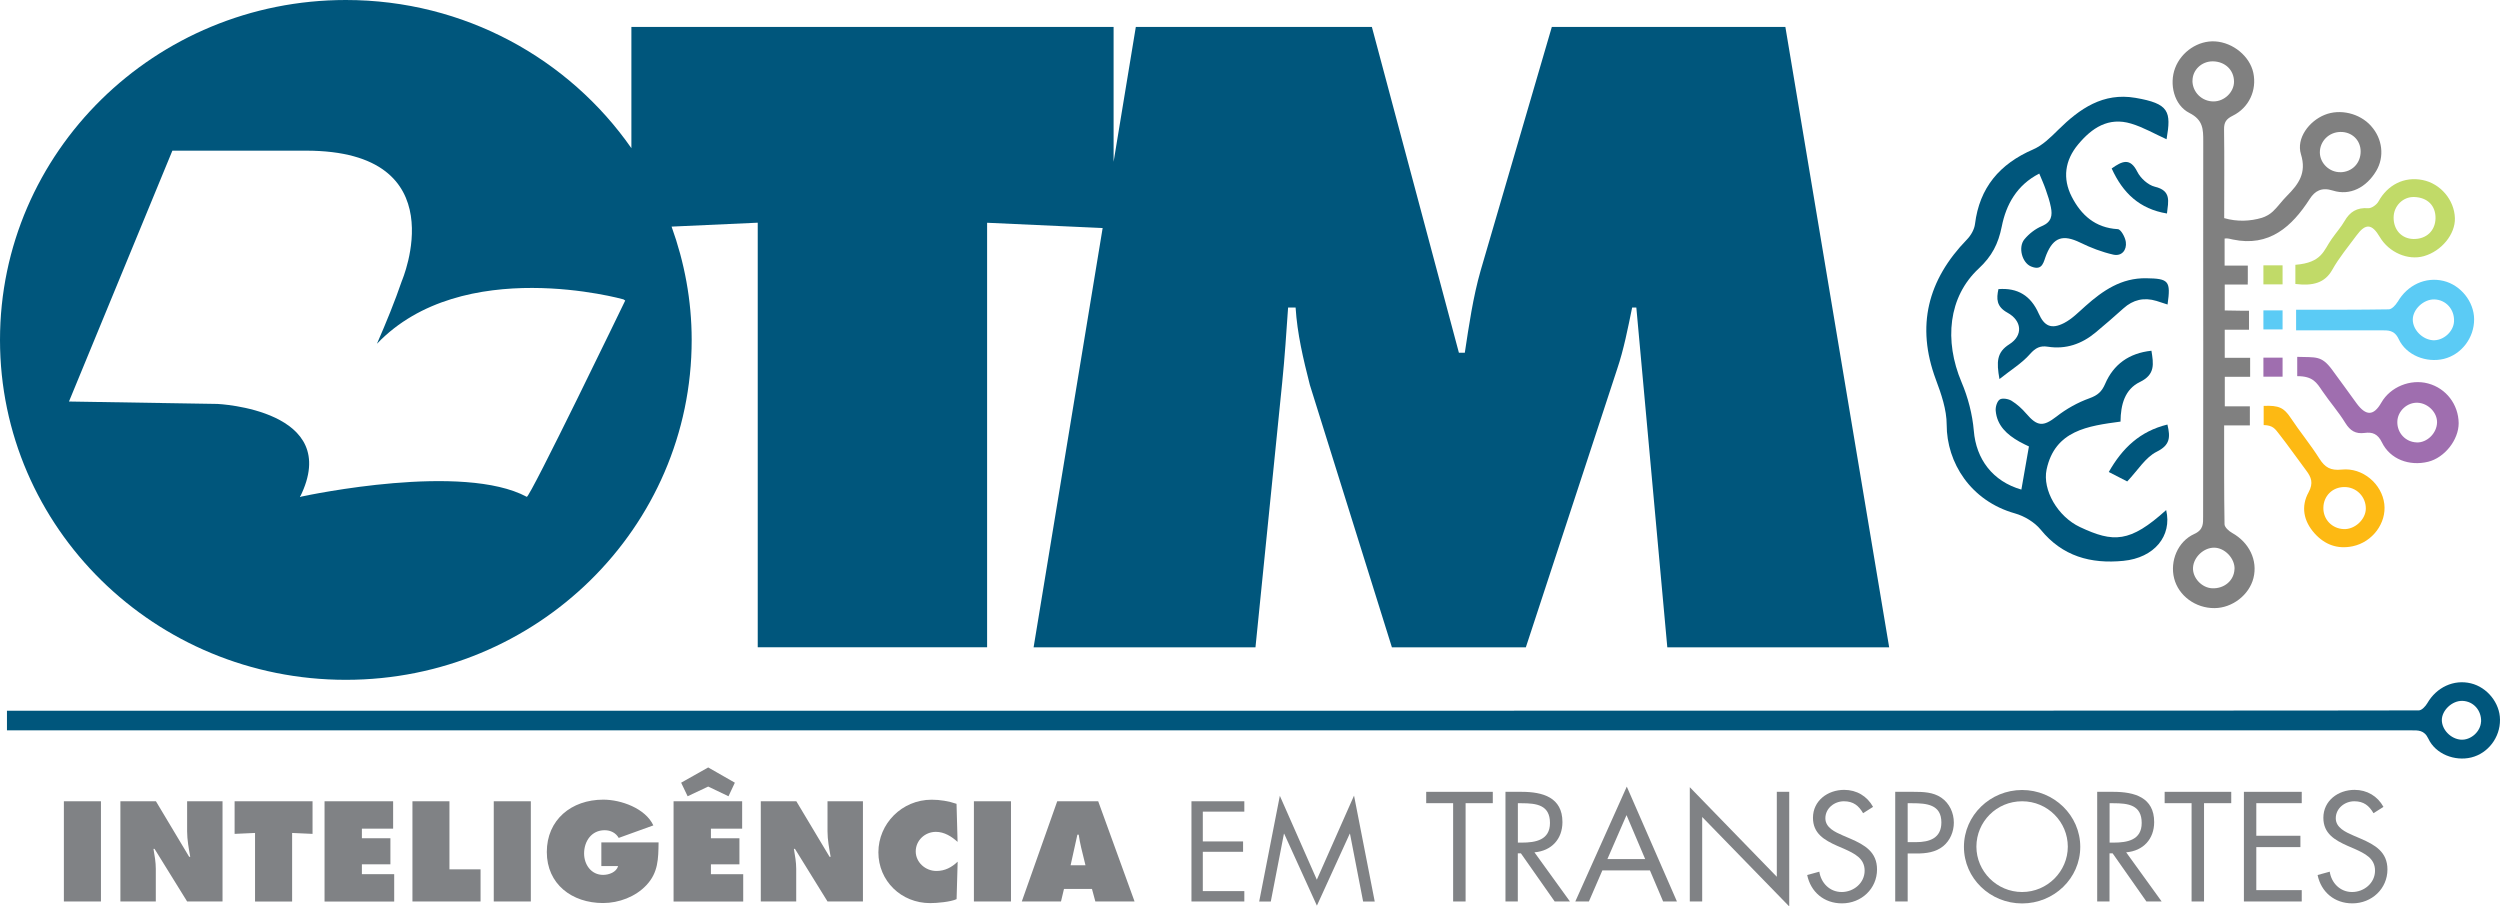 <svg width="171" height="62" viewBox="0 0 171 62" fill="none" xmlns="http://www.w3.org/2000/svg">
<path fill-rule="evenodd" clip-rule="evenodd" d="M166.027 48.101C165.905 48.31 165.651 48.587 165.451 48.591C163.473 48.623 2.477 48.614 0.476 48.614V49.956C2.287 49.956 163.11 49.956 164.92 49.956C165.392 49.956 165.814 49.92 166.1 50.527C166.594 51.583 167.906 52.083 169.031 51.811C170.183 51.53 171.013 50.442 171 49.224C170.991 48.087 170.129 47.013 169.013 46.741C167.838 46.455 166.658 47.008 166.027 48.101ZM169.702 49.367C169.67 50.045 168.999 50.642 168.323 50.593C167.638 50.544 167.021 49.911 167.021 49.251C167.021 48.591 167.724 47.913 168.436 47.94C169.185 47.967 169.739 48.591 169.707 49.367H169.702Z" fill="#00567C"/>
<path d="M4.369 54.807H6.905V61.661H4.369V54.807Z" fill="#808285"/>
<path d="M8.235 54.807H10.666L12.939 58.607H13.012C12.912 58.036 12.799 57.443 12.799 56.863V54.807H15.221V61.661H12.799L10.571 58.063H10.498C10.58 58.535 10.657 58.981 10.657 59.436V61.661H8.235V54.807Z" fill="#808285"/>
<path d="M16.052 54.807H21.378V57.037L19.981 56.974V61.666H17.445V56.974L16.047 57.037V54.807H16.052Z" fill="#808285"/>
<path d="M22.199 54.807H26.89V56.68H24.753V57.336H26.704V59.119H24.753V59.793H26.963V61.666H22.199V54.812V54.807Z" fill="#808285"/>
<path d="M28.206 54.807H30.742V59.463H32.87V61.661H28.211V54.807H28.206Z" fill="#808285"/>
<path d="M33.773 54.807H36.309V61.661H33.773V54.807Z" fill="#808285"/>
<path d="M45.047 57.626C45.029 58.745 45.029 59.681 44.208 60.551C43.468 61.34 42.329 61.768 41.25 61.768C39.122 61.768 37.402 60.475 37.402 58.277C37.402 56.078 39.077 54.696 41.268 54.696C42.479 54.696 44.144 55.289 44.689 56.457L42.32 57.313C42.125 56.97 41.767 56.787 41.358 56.787C40.451 56.787 39.952 57.55 39.952 58.379C39.952 59.133 40.433 59.842 41.254 59.842C41.653 59.842 42.161 59.659 42.279 59.24H41.132V57.621H45.042L45.047 57.626Z" fill="#808285"/>
<path d="M46.072 54.807H50.763V56.68H48.627V57.336H50.577V59.119H48.627V59.793H50.836V61.666H46.072V54.812V54.807ZM46.59 53.536L48.441 52.493L50.264 53.536L49.829 54.464L48.441 53.8L47.034 54.464L46.59 53.536Z" fill="#808285"/>
<path d="M52.038 54.807H54.47L56.743 58.607H56.816C56.716 58.036 56.602 57.443 56.602 56.863V54.807H59.025V61.661H56.602L54.375 58.063H54.302C54.384 58.535 54.461 58.981 54.461 59.436V61.661H52.038V54.807Z" fill="#808285"/>
<path d="M65.504 57.59C65.095 57.215 64.587 56.899 64.016 56.899C63.258 56.899 62.636 57.492 62.636 58.236C62.636 58.981 63.294 59.574 64.052 59.574C64.632 59.574 65.095 59.329 65.504 58.937L65.431 61.501C65.023 61.692 64.079 61.773 63.625 61.773C61.638 61.773 60.082 60.252 60.082 58.299C60.082 56.346 61.684 54.7 63.725 54.7C64.297 54.7 64.891 54.798 65.427 54.981L65.499 57.59H65.504Z" fill="#808285"/>
<path d="M66.615 54.807H69.151V61.661H66.615V54.807Z" fill="#808285"/>
<path d="M72.572 61.661H69.891L72.314 54.807H75.117L77.604 61.661H74.922L74.691 60.805H72.776L72.572 61.661ZM74.246 59.182L73.951 57.973C73.879 57.684 73.829 57.38 73.784 57.09H73.693L73.23 59.182H74.246Z" fill="#808285"/>
<path d="M81.496 54.807H85.112V55.516H82.272V57.554H85.026V58.263H82.272V60.952H85.112V61.661H81.496V54.807Z" fill="#808285"/>
<path d="M87.535 54.419L90.071 60.172L92.616 54.419L94.032 61.666H93.238L92.339 57.028H92.321L90.076 61.947L87.839 57.028H87.821L86.922 61.666H86.128L87.544 54.419H87.535Z" fill="#808285"/>
<path d="M100.243 61.661H99.394V54.937H97.552V54.161H102.107V54.937H100.247V61.661H100.243Z" fill="#808285"/>
<path d="M103.822 61.661H102.974V54.161H104.076C105.524 54.161 106.871 54.54 106.871 56.23C106.871 57.385 106.132 58.201 104.956 58.299L107.384 61.661H106.34L104.031 58.37H103.818V61.661H103.822ZM103.822 57.635H104.085C105.047 57.635 106.018 57.456 106.018 56.292C106.018 55.057 105.097 54.941 104.076 54.941H103.822V57.639V57.635Z" fill="#808285"/>
<path d="M109.602 59.534L108.681 61.661H107.751L111.272 53.804L114.702 61.661H113.758L112.855 59.534H109.598H109.602ZM111.254 55.753L109.947 58.758H112.529L111.254 55.753Z" fill="#808285"/>
<path d="M115.582 53.844L121.534 59.971V54.161H122.383V62L116.43 55.882V61.661H115.582V53.844Z" fill="#808285"/>
<path d="M127.437 55.623C127.133 55.106 126.77 54.807 126.121 54.807C125.472 54.807 124.855 55.285 124.855 55.971C124.855 56.618 125.531 56.917 126.048 57.144L126.557 57.362C127.55 57.791 128.389 58.277 128.389 59.472C128.389 60.787 127.319 61.79 125.989 61.79C124.764 61.79 123.853 61.014 123.612 59.851L124.442 59.623C124.556 60.39 125.15 61.014 125.971 61.014C126.792 61.014 127.541 60.399 127.541 59.552C127.541 58.705 126.842 58.379 126.135 58.058L125.667 57.857C124.778 57.461 124.007 57.01 124.007 55.936C124.007 54.772 125.009 54.027 126.144 54.027C126.992 54.027 127.713 54.455 128.117 55.191L127.441 55.619L127.437 55.623Z" fill="#808285"/>
<path d="M130.481 61.661H129.633V54.161H130.889C131.547 54.161 132.223 54.179 132.781 54.558C133.348 54.946 133.643 55.601 133.643 56.27C133.643 56.876 133.389 57.492 132.913 57.88C132.396 58.299 131.738 58.379 131.103 58.379H130.485V61.661H130.481ZM130.481 57.603H131.048C131.992 57.603 132.79 57.327 132.79 56.252C132.79 55.03 131.788 54.941 130.799 54.941H130.485V57.608L130.481 57.603Z" fill="#808285"/>
<path d="M142.29 57.924C142.29 60.083 140.489 61.795 138.312 61.795C136.134 61.795 134.333 60.083 134.333 57.924C134.333 55.766 136.134 54.036 138.312 54.036C140.489 54.036 142.29 55.775 142.29 57.924ZM135.186 57.911C135.186 59.601 136.583 61.014 138.312 61.014C140.04 61.014 141.438 59.601 141.438 57.911C141.438 56.221 140.063 54.807 138.312 54.807C136.56 54.807 135.186 56.212 135.186 57.911Z" fill="#808285"/>
<path d="M144.296 61.661H143.448V54.161H144.55C145.997 54.161 147.345 54.54 147.345 56.23C147.345 57.385 146.605 58.201 145.43 58.299L147.857 61.661H146.814L144.505 58.37H144.291V61.661H144.296ZM144.296 57.635H144.559C145.521 57.635 146.492 57.456 146.492 56.292C146.492 55.057 145.571 54.941 144.55 54.941H144.296V57.639V57.635Z" fill="#808285"/>
<path d="M150.752 61.661H149.904V54.937H148.062V54.161H152.617V54.937H150.756V61.661H150.752Z" fill="#808285"/>
<path d="M153.483 54.161H157.439V54.937H154.331V57.166H157.348V57.942H154.331V60.885H157.439V61.661H153.483V54.161Z" fill="#808285"/>
<path d="M162.348 55.623C162.044 55.106 161.681 54.807 161.032 54.807C160.384 54.807 159.767 55.285 159.767 55.971C159.767 56.618 160.443 56.917 160.96 57.144L161.468 57.362C162.461 57.791 163.301 58.277 163.301 59.472C163.301 60.787 162.23 61.79 160.901 61.79C159.676 61.79 158.764 61.014 158.523 59.851L159.354 59.623C159.467 60.39 160.061 61.014 160.883 61.014C161.704 61.014 162.452 60.399 162.452 59.552C162.452 58.705 161.754 58.379 161.046 58.058L160.579 57.857C159.689 57.461 158.918 57.01 158.918 55.936C158.918 54.772 159.921 54.027 161.055 54.027C161.903 54.027 162.625 54.455 163.029 55.191L162.353 55.619L162.348 55.623Z" fill="#808285"/>
<path d="M122.124 1.842H106.145L101.277 18.501C100.76 20.302 100.474 22.273 100.193 24.128H99.789L93.836 1.842H77.69L76.17 11.068V1.842H43.187V10.136C38.922 4.018 31.767 0 23.655 0C10.589 0 0 10.408 0 23.25C0 36.092 10.589 46.5 23.655 46.5C36.722 46.5 47.311 36.092 47.311 23.25C47.311 20.53 46.812 17.93 45.936 15.5L51.829 15.232V44.275H67.518V15.237L75.421 15.598L70.698 44.279H85.874L87.703 26.157C87.875 24.467 87.988 22.724 88.106 21.034H88.619C88.733 22.835 89.136 24.525 89.594 26.327L95.207 44.279H104.367L110.609 25.257C111.068 23.905 111.349 22.443 111.639 21.034H111.925L114.044 44.279H129.22L122.119 1.842H122.124ZM36.032 33.983C31.672 31.642 21.219 33.836 20.598 33.97C20.598 33.974 20.584 33.996 20.584 33.996H20.52C23.501 28.017 14.877 27.629 14.877 27.629L4.718 27.464L11.791 10.305H20.924C31.318 10.305 27.485 19.219 27.485 19.219C27.022 20.575 26.427 22.042 25.783 23.513C31.645 17.382 42.642 20.476 42.642 20.476L42.765 20.557C42.765 20.557 36.227 34.09 36.027 33.988L36.032 33.983Z" fill="#00567C"/>
<path fill-rule="evenodd" clip-rule="evenodd" d="M163.995 20.646C163.868 20.864 163.596 21.159 163.391 21.159C161.309 21.194 159.159 21.185 157.053 21.185V22.595C158.959 22.595 160.928 22.595 162.833 22.595C163.333 22.595 163.773 22.554 164.072 23.197C164.594 24.311 165.968 24.833 167.157 24.548C168.364 24.253 169.24 23.107 169.23 21.828C169.221 20.633 168.314 19.5 167.139 19.215C165.905 18.916 164.662 19.495 163.999 20.65L163.995 20.646ZM167.856 21.979C167.824 22.693 167.116 23.317 166.404 23.272C165.683 23.219 165.034 22.554 165.034 21.859C165.034 21.163 165.773 20.454 166.522 20.481C167.307 20.508 167.892 21.163 167.856 21.979Z" fill="#5BCBF5"/>
<path fill-rule="evenodd" clip-rule="evenodd" d="M157.13 25.729V24.409C158.396 24.454 158.773 24.302 159.494 25.261C160.066 26.028 160.619 26.808 161.186 27.584C161.835 28.467 162.357 28.458 162.883 27.54C163.496 26.465 164.87 25.903 166.082 26.229C167.316 26.559 168.16 27.665 168.173 28.949C168.173 30.086 167.211 31.308 166.086 31.584C164.798 31.901 163.487 31.415 162.924 30.26C162.647 29.684 162.28 29.537 161.74 29.613C161.118 29.694 160.755 29.462 160.424 28.935C159.957 28.173 159.358 27.495 158.854 26.755C158.455 26.166 158.206 25.729 157.135 25.729H157.13ZM165.301 30.264C166.009 30.287 166.676 29.636 166.694 28.9C166.712 28.231 166.1 27.593 165.392 27.549C164.657 27.5 163.986 28.119 163.977 28.855C163.963 29.622 164.548 30.238 165.301 30.26V30.264Z" fill="#9F6EAF"/>
<path fill-rule="evenodd" clip-rule="evenodd" d="M157.003 19.42V18.113C158.836 17.966 158.927 17.137 159.481 16.356C159.844 15.843 160.111 15.558 160.365 15.125C160.728 14.492 161.209 14.184 161.98 14.242C162.212 14.26 162.566 14.002 162.688 13.779C163.314 12.642 164.444 12.062 165.701 12.312C166.926 12.553 167.878 13.672 167.915 14.92C167.951 16.013 167.003 17.177 165.796 17.52C164.703 17.832 163.405 17.266 162.783 16.218C162.234 15.29 161.808 15.259 161.177 16.115C160.61 16.887 159.989 17.627 159.526 18.456C159.022 19.353 158.206 19.571 157.008 19.424L157.003 19.42ZM166.59 14.938C166.603 14.064 166.045 13.507 165.134 13.476C164.362 13.449 163.723 14.091 163.723 14.885C163.723 15.732 164.276 16.329 165.075 16.347C165.959 16.365 166.572 15.79 166.59 14.934V14.938Z" fill="#C1DA68"/>
<path fill-rule="evenodd" clip-rule="evenodd" d="M154.835 29.074V27.763C155.887 27.718 156.223 27.892 156.686 28.588C157.312 29.533 158.042 30.411 158.646 31.37C159.027 31.972 159.412 32.2 160.175 32.119C161.613 31.968 162.924 33.105 163.087 34.474C163.242 35.771 162.284 37.078 160.928 37.363C159.893 37.582 159.018 37.261 158.319 36.485C157.557 35.638 157.375 34.639 157.906 33.675C158.251 33.038 158.097 32.65 157.738 32.173C157.112 31.339 156.513 30.478 155.869 29.658C155.624 29.35 155.474 29.087 154.835 29.074ZM161.822 34.808C161.84 33.979 161.177 33.305 160.352 33.314C159.539 33.314 158.927 33.925 158.918 34.737C158.909 35.535 159.512 36.159 160.315 36.19C161.064 36.222 161.803 35.544 161.822 34.808Z" fill="#FDB913"/>
<path fill-rule="evenodd" clip-rule="evenodd" d="M139.482 11.875C137.949 12.659 137.214 14.002 136.919 15.5C136.683 16.673 136.252 17.524 135.34 18.372C133.262 20.307 132.972 23.308 134.169 26.14C134.614 27.183 134.913 28.342 135.009 29.466C135.167 31.41 136.302 32.926 138.262 33.488C138.42 32.556 138.588 31.615 138.779 30.536C138.634 30.465 138.37 30.349 138.121 30.206C137.277 29.729 136.592 29.109 136.506 28.093C136.483 27.834 136.597 27.451 136.783 27.326C136.955 27.21 137.372 27.281 137.586 27.41C137.962 27.642 138.307 27.954 138.593 28.289C139.364 29.19 139.763 29.185 140.662 28.494C141.333 27.968 142.113 27.531 142.921 27.241C143.488 27.036 143.765 26.786 143.996 26.247C144.568 24.927 145.616 24.155 147.158 23.99C147.299 24.878 147.435 25.613 146.374 26.126C145.335 26.626 145.053 27.682 145.044 28.837C142.83 29.136 140.557 29.43 139.986 32.119C139.695 33.511 140.743 35.334 142.272 36.052C144.559 37.127 145.684 37.131 148.166 34.888C148.583 36.659 147.353 38.157 145.235 38.362C143.003 38.581 141.065 38.05 139.582 36.226C139.164 35.718 138.47 35.299 137.821 35.116C134.786 34.26 133.153 31.638 133.153 29.051C133.153 28.017 132.781 26.947 132.409 25.952C131.052 22.296 131.851 19.148 134.546 16.374C134.814 16.098 135.045 15.692 135.09 15.322C135.399 12.838 136.769 11.215 139.069 10.22C139.718 9.939 140.271 9.386 140.789 8.874C142.254 7.429 143.851 6.314 146.065 6.693C148.379 7.09 148.519 7.621 148.193 9.525C147.39 9.164 146.614 8.709 145.77 8.455C144.218 7.986 143.08 8.753 142.145 9.877C141.233 10.97 141.07 12.209 141.705 13.453C142.345 14.702 143.307 15.585 144.858 15.674C145.067 15.683 145.366 16.227 145.407 16.552C145.48 17.101 145.13 17.547 144.55 17.417C143.769 17.239 143.003 16.945 142.286 16.593C141.115 16.026 140.466 16.218 139.977 17.404C139.777 17.881 139.741 18.568 138.919 18.224C138.307 17.97 138.026 16.905 138.47 16.369C138.779 15.995 139.214 15.652 139.668 15.464C140.33 15.188 140.394 14.729 140.28 14.171C140.203 13.765 140.067 13.364 139.931 12.976C139.809 12.619 139.65 12.272 139.487 11.875H139.482Z" fill="#00567C"/>
<path fill-rule="evenodd" clip-rule="evenodd" d="M136.764 25.934C136.556 24.757 136.565 24.097 137.445 23.544C138.389 22.947 138.307 21.939 137.313 21.39C136.547 20.967 136.551 20.441 136.692 19.776C138.008 19.674 138.906 20.222 139.446 21.444C139.827 22.309 140.312 22.541 141.183 22.095C141.728 21.814 142.181 21.346 142.649 20.931C143.837 19.874 145.099 19.005 146.8 19.032C148.343 19.054 148.492 19.21 148.261 20.829C148.007 20.744 147.753 20.659 147.503 20.583C146.65 20.325 145.902 20.499 145.244 21.092C144.618 21.654 143.983 22.206 143.338 22.742C142.395 23.526 141.31 23.91 140.063 23.714C139.541 23.633 139.228 23.794 138.851 24.218C138.311 24.837 137.567 25.288 136.76 25.93L136.764 25.934Z" fill="#00567C"/>
<path fill-rule="evenodd" clip-rule="evenodd" d="M148.252 29.042C148.461 29.912 148.438 30.443 147.521 30.897C146.75 31.281 146.233 32.159 145.502 32.931C145.226 32.788 144.767 32.552 144.241 32.284C145.171 30.648 146.374 29.497 148.252 29.038V29.042Z" fill="#00567C"/>
<path fill-rule="evenodd" clip-rule="evenodd" d="M144.441 11.522C145.153 11.018 145.702 10.764 146.192 11.75C146.41 12.187 146.927 12.659 147.39 12.771C148.533 13.043 148.315 13.765 148.22 14.604C146.337 14.292 145.199 13.195 144.441 11.527V11.522Z" fill="#00567C"/>
<path fill-rule="evenodd" clip-rule="evenodd" d="M154.817 25.765V24.463H156.128V25.765H154.817Z" fill="#9F6EAF"/>
<path fill-rule="evenodd" clip-rule="evenodd" d="M154.817 22.532V21.23H156.128V22.532H154.817Z" fill="#5BCBF5"/>
<path fill-rule="evenodd" clip-rule="evenodd" d="M154.817 19.451V18.149H156.128V19.451H154.817Z" fill="#C1DA68"/>
<path fill-rule="evenodd" clip-rule="evenodd" d="M162.171 8.606C161.4 7.75 160.066 7.429 159.013 7.853C157.934 8.285 157.053 9.462 157.385 10.55C157.784 11.839 157.221 12.601 156.423 13.4C156.082 13.739 155.81 14.14 155.461 14.466C155.257 14.662 154.962 14.822 154.712 14.898C153.918 15.134 153.029 15.179 152.135 14.92C152.135 12.833 152.154 10.845 152.126 8.856C152.117 8.365 152.271 8.138 152.721 7.915C153.841 7.362 154.377 6.163 154.127 4.981C153.887 3.853 152.752 2.912 151.523 2.832C150.366 2.756 149.205 3.527 148.778 4.655C148.365 5.743 148.696 7.193 149.758 7.728C150.702 8.205 150.702 8.856 150.702 9.663C150.693 14.399 150.702 19.134 150.702 23.87C150.702 27.682 150.702 31.495 150.693 35.307C150.693 35.798 150.733 36.231 150.085 36.525C148.95 37.038 148.415 38.389 148.71 39.557C149.009 40.748 150.175 41.608 151.478 41.595C152.693 41.586 153.846 40.694 154.136 39.539C154.44 38.326 153.846 37.105 152.68 36.453C152.457 36.329 152.163 36.066 152.158 35.861C152.122 33.675 152.131 31.321 152.131 29.096H153.891V27.794H152.176V25.774H153.909V24.472H152.172V22.554H153.832V21.252H153.692C153.542 21.252 153.388 21.252 153.233 21.252C153.165 21.252 152.172 21.235 152.172 21.235V19.464H153.746V19.286C153.746 19.286 153.746 19.286 153.75 19.286V18.167H153.746C153.36 18.167 152.512 18.167 152.163 18.167V16.316C152.376 16.28 152.566 16.352 152.725 16.383C155.207 16.905 156.758 15.518 157.988 13.605C158.337 13.065 158.786 12.789 159.567 13.034C160.746 13.409 161.867 12.816 162.534 11.692C163.11 10.724 162.965 9.489 162.185 8.624L162.171 8.606ZM149.967 5.529C149.962 4.789 150.588 4.187 151.364 4.196C152.199 4.209 152.807 4.794 152.807 5.587C152.807 6.301 152.149 6.938 151.405 6.938C150.611 6.938 149.971 6.314 149.962 5.525L149.967 5.529ZM152.839 38.928C152.811 39.704 152.144 40.275 151.314 40.239C150.593 40.208 149.953 39.513 150.003 38.808C150.053 38.099 150.733 37.461 151.441 37.461C152.172 37.461 152.87 38.193 152.843 38.928H152.839ZM160.089 11.777C159.344 11.794 158.696 11.179 158.678 10.452C158.664 9.672 159.286 9.039 160.079 9.025C160.864 9.012 161.459 9.574 161.468 10.345C161.477 11.157 160.892 11.763 160.089 11.781V11.777Z" fill="#808080"/>
</svg>
